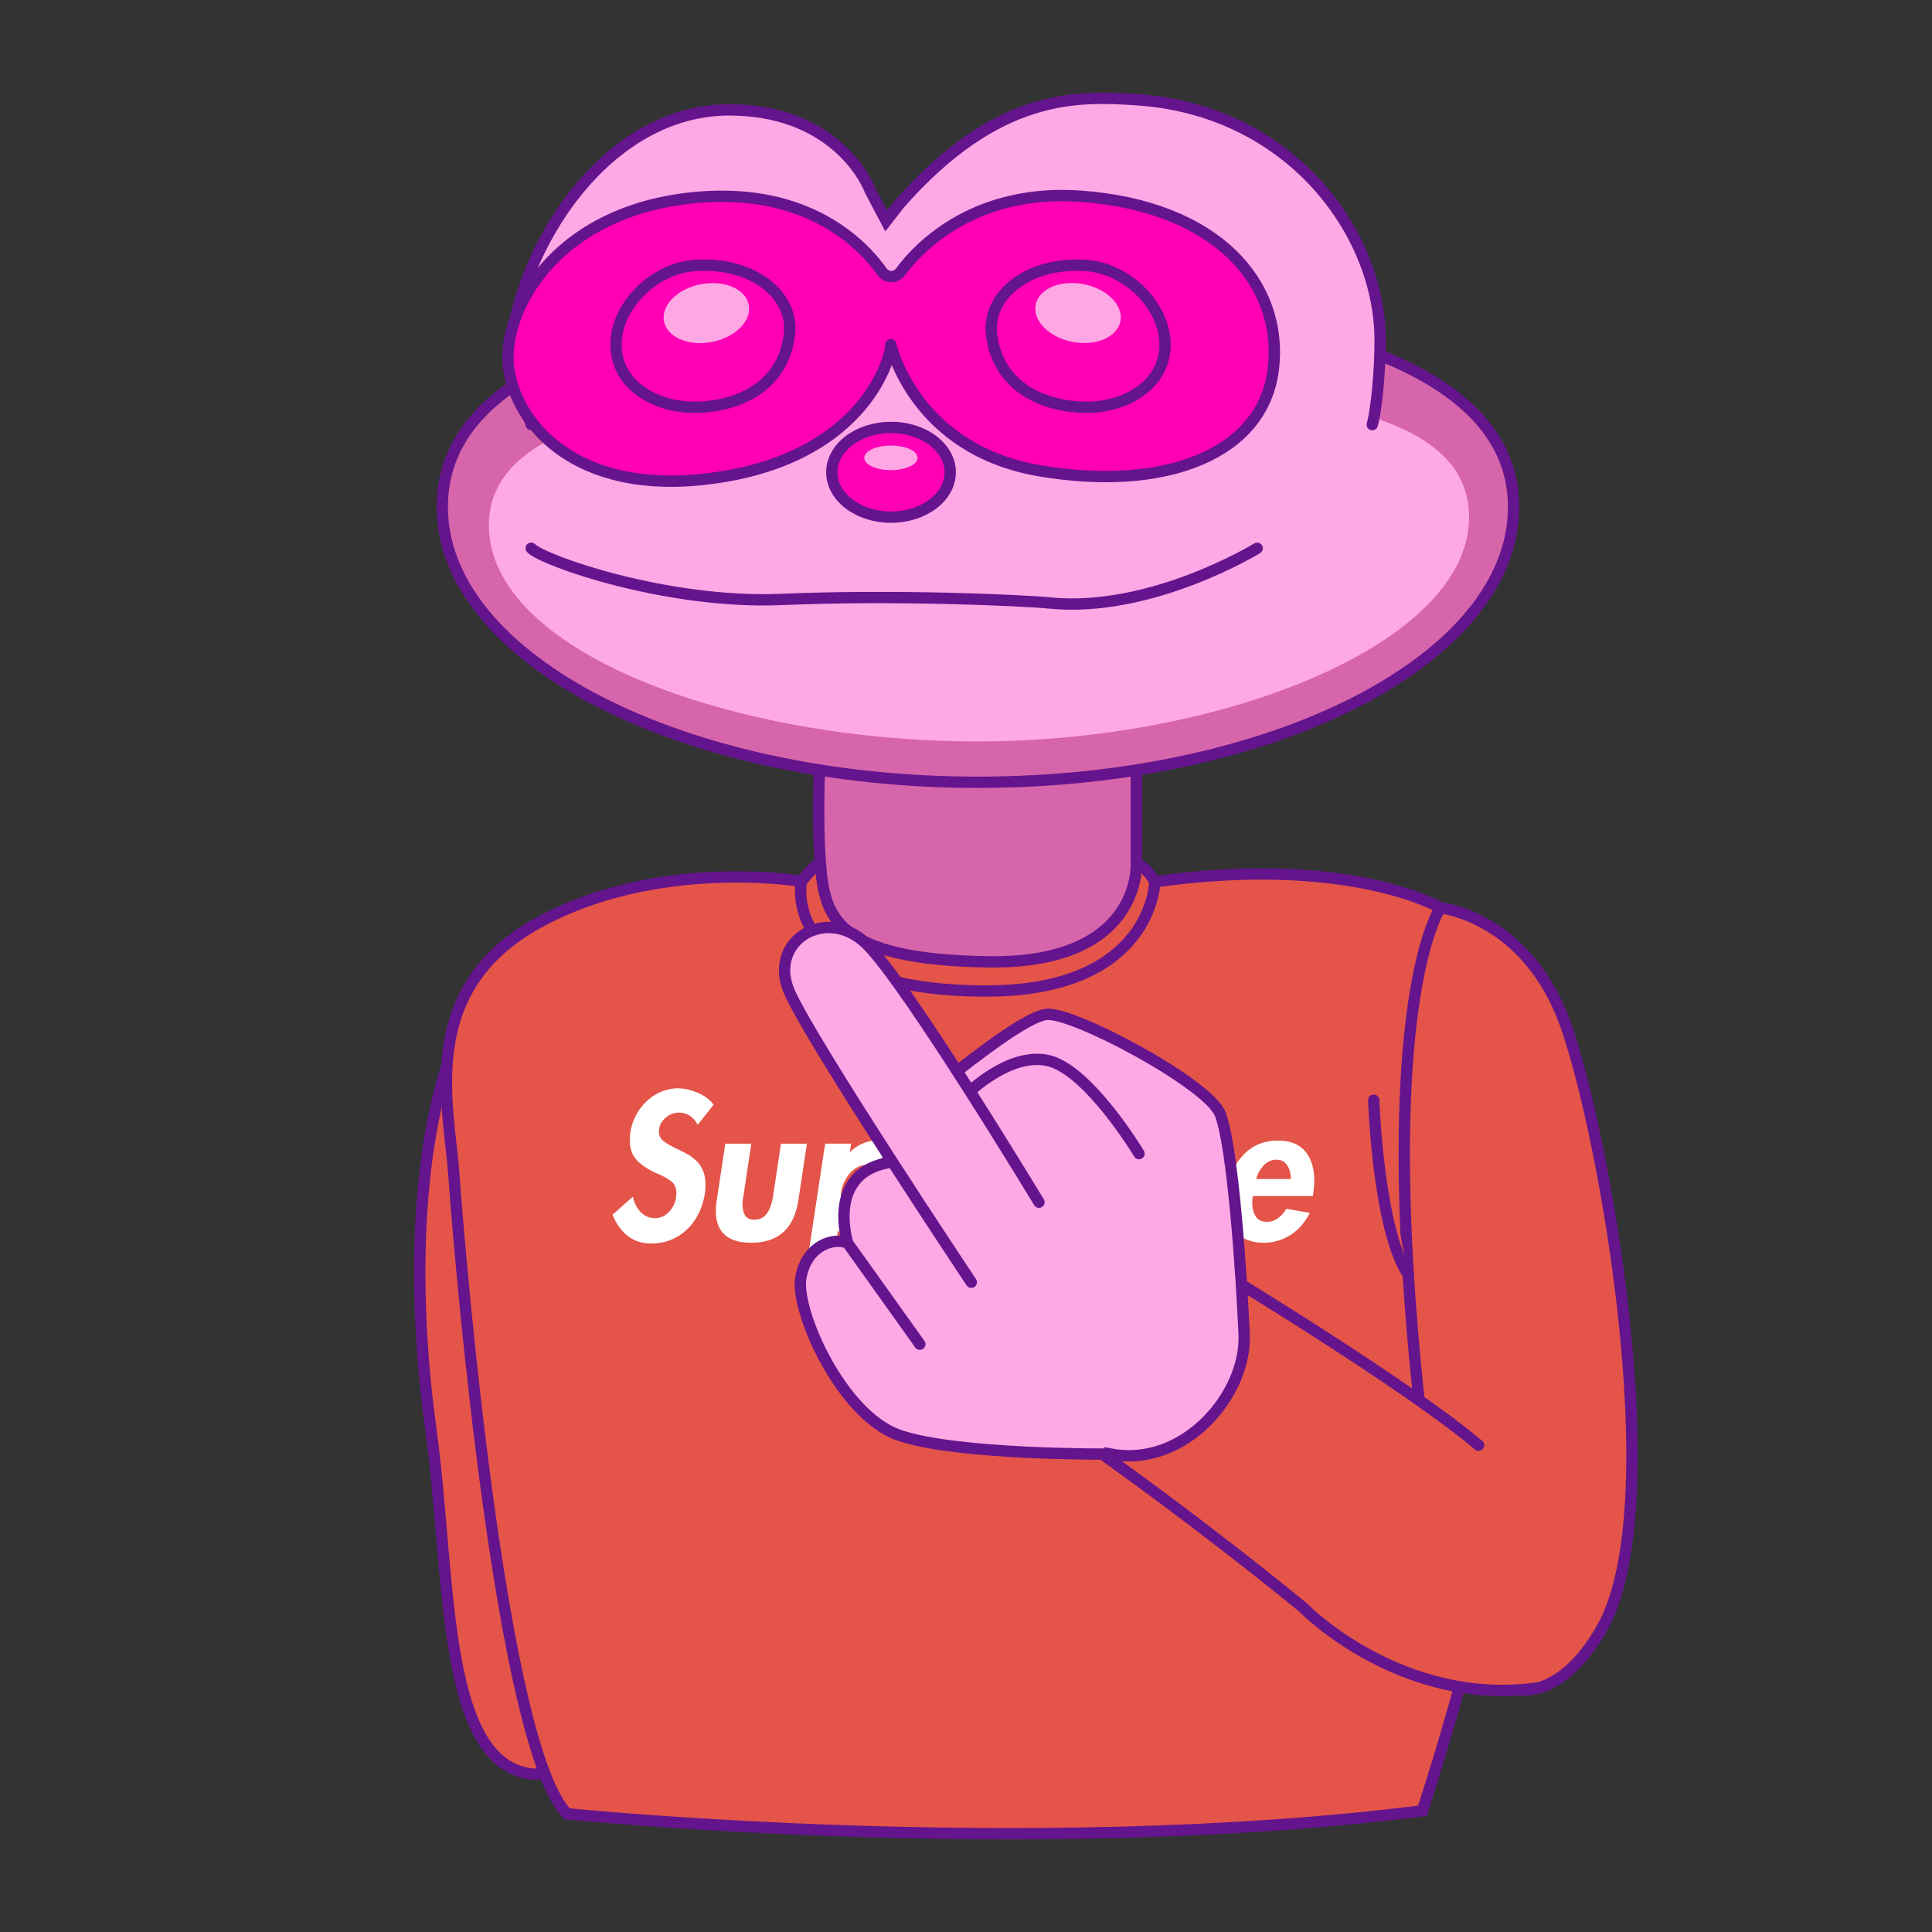 <svg xmlns="http://www.w3.org/2000/svg" viewBox="0 0 512 512"><rect x="0" y="0" width="512" height="512" fill="#333333" stroke="none"/><defs><style>.cls-1{fill:#ffa7e4}.cls-2{fill:#ff00b6;stroke-linejoin:round}.cls-2,.cls-3,.cls-4,.cls-6{stroke:#64148d;stroke-linecap:round;stroke-width:3px}.cls-3{fill:#fea8e5}.cls-3,.cls-4,.cls-6{stroke-miterlimit:10}.cls-4{fill:#d765ab}.cls-6{fill:#e45449}</style></defs><g id="Layer_1"><path d="M166.73 368.12c7.02-116.83-9.13-128.38-9.13-128.38s-25.53 6.34-37.01 36.4c-11.48 30.06-10.78 71.06-6.42 102.57 5.26 38.01 2.7 87.06 25.7 91.28 26.83 4.93 26.86-101.88 26.86-101.88Z" class="cls-6"/><path d="M217.82 228.13s-2.25 1.5-5.43 5.43c0 0-38.38-6.49-70.12 11.21-31.73 17.69-23.27 48.45-22 66.37 1.98 27.73 12.9 152.04 30.02 169.53 0 0 122.17 12.38 226.64-.78 0 0 72.54-217.26 4.8-239.31 0 0-24.01-14.18-75.69-6.88 0 0-2.81-6.04-9.97-6.6s-78.26 1.03-78.26 1.03Z" class="cls-6"/><path d="M217.45 196.49s-1.12 19.47 0 32.76 3.56 25.09 44.56 25.65 39.13-26.4 39.13-26.4v-31.08l-83.69-.94Z" class="cls-4"/><path d="M212.39 233.56s-6.23 28.91 48.73 29.07c44.37.13 44.93-28.93 44.93-28.93" style="fill:none;stroke-miterlimit:10;stroke:#64148d;stroke-linecap:round;stroke-width:3px"/><path d="M376.12 371.74c-11.51-107 5.62-131.15 5.62-131.15s22.92 2.28 33.17 30.98 27.82 127.02 9.8 159.58c-16.75 30.25-44.2 19.19-44.64-30.17 0-.8-3.94-29.24-3.94-29.24Z" class="cls-6"/><path d="M364.05 291.56s1.18 34.49 9.16 46.24" class="cls-6"/><path d="M184.89 298.07c-.56-1.04-1.25-1.83-2.09-2.38-.84-.55-1.83-.83-2.97-.83s-2.3.42-3.34 1.27c-1.05.85-1.66 1.89-1.82 3.13 0 .03-.02.14-.05.31v.31c0 1 .38 1.81 1.13 2.43.75.62 1.95 1.33 3.59 2.12 1.25.59 2.25 1.1 3.02 1.55.77.45 1.52 1.02 2.24 1.71.72.69 1.29 1.55 1.72 2.59.43 1.04.64 2.26.64 3.68 0 .72-.05 1.47-.15 2.23-.29 1.93-.84 3.72-1.65 5.36-.8 1.64-1.83 3.05-3.07 4.24a13.646 13.646 0 0 1-4.28 2.77c-1.61.66-3.34.98-5.21.98-2.46 0-4.54-.67-6.25-2.02-1.7-1.35-3.05-3.21-4.03-5.59l5.41-4.81c.29 1.59.97 2.93 2.02 4.04 1.05 1.1 2.31 1.66 3.79 1.66s2.69-.55 3.74-1.66c1.05-1.1 1.69-2.43 1.92-3.99v-.47c.03-.24.05-.4.05-.47 0-1.35-.43-2.37-1.28-3.08-.85-.71-2.08-1.41-3.69-2.1-.26-.14-.46-.22-.59-.26-2.23-1.04-3.92-2.2-5.06-3.49-1.15-1.29-1.72-3.01-1.72-5.15 0-.66.05-1.33.15-2.02.23-1.62.72-3.14 1.48-4.56.75-1.41 1.7-2.66 2.83-3.73 1.13-1.07 2.41-1.91 3.84-2.51 1.43-.6 2.91-.91 4.45-.91 1.7 0 3.48.41 5.34 1.22 1.85.81 3.22 1.86 4.11 3.13l-4.18 5.28Zm14.21 5.02-2.07 13.77c-.16.93-.25 1.74-.25 2.43 0 1.17.24 2.12.71 2.85.47.72 1.3 1.09 2.48 1.09.82 0 1.52-.19 2.11-.57.59-.38 1.06-.87 1.43-1.48.36-.6.65-1.27.86-1.99.21-.72.38-1.5.52-2.33l2.07-13.77h6.88l-2.26 14.96c-1.15 7.52-5.31 11.29-12.49 11.29-6.26 0-9.39-2.83-9.39-8.49 0-.86.08-1.79.25-2.8l2.26-14.96h6.88Zm26.11 2.33c.92-1 2.02-1.78 3.29-2.33 1.28-.55 2.56-.83 3.84-.83 2.88 0 5.14 1.06 6.76 3.18s2.43 4.72 2.43 7.79c0 .83-.07 1.64-.2 2.43-.26 1.76-.76 3.46-1.5 5.1-.74 1.64-1.69 3.11-2.85 4.4-1.16 1.29-2.5 2.31-4.01 3.05a10.79 10.79 0 0 1-4.82 1.11c-1.28 0-2.47-.28-3.56-.85-1.1-.57-1.91-1.35-2.43-2.36h-.1l-2.36 15.94h-6.93l5.9-38.98h6.88l-.34 2.33ZM230 322.3c.77-.41 1.46-.97 2.07-1.66a9.49 9.49 0 0 0 1.5-2.3c.39-.85.66-1.7.79-2.56.07-.41.1-.83.1-1.24 0-1.62-.42-3-1.25-4.14-.84-1.14-1.99-1.71-3.47-1.71-.85 0-1.66.2-2.43.6-.77.4-1.46.94-2.07 1.63a9.49 9.49 0 0 0-1.5 2.3c-.39.85-.66 1.7-.79 2.56-.07.41-.1.83-.1 1.24 0 1.62.42 3.01 1.25 4.17.84 1.16 1.99 1.73 3.47 1.73.85 0 1.66-.21 2.43-.62Zm22.94-16.57h.1c1.77-2.31 3.93-3.47 6.49-3.47.89 0 1.8.21 2.75.62l-1.82 6.73c-.75-.62-1.66-.93-2.7-.93-1.15 0-2.11.23-2.9.7s-1.42 1.1-1.89 1.92c-.48.81-.84 1.69-1.11 2.64-.26.95-.48 1.99-.64 3.13l-1.72 11.44h-6.88l3.84-25.42h6.88l-.39 2.64Zm15 11.24c-.1.66-.15 1.26-.15 1.81 0 1.45.31 2.65.93 3.6.62.95 1.61 1.42 2.95 1.42 1.08 0 2.05-.31 2.9-.93.85-.62 1.61-1.47 2.26-2.54l6.2 1.09c-1.21 2.48-2.9 4.43-5.06 5.82-2.16 1.4-4.52 2.1-7.08 2.1-3.25 0-5.77-.97-7.57-2.9-1.8-1.93-2.7-4.5-2.7-7.71 0-.86.07-1.76.2-2.69.62-4.04 2.14-7.34 4.55-9.91 2.41-2.57 5.48-3.86 9.22-3.86 3.25 0 5.66.96 7.25 2.87 1.59 1.92 2.38 4.46 2.38 7.64 0 1.07-.08 2.17-.25 3.31l-.15.88h-15.88Zm10.08-4.51c0-1.45-.33-2.67-.98-3.65-.66-.98-1.59-1.48-2.8-1.48-1.31 0-2.44.5-3.39 1.5-.95 1-1.62 2.21-2.02 3.62h9.2Zm17.65-7.09h.1c.79-1 1.76-1.77 2.93-2.3 1.16-.53 2.3-.8 3.42-.8 3.08 0 5.2 1.33 6.34 3.99a9.787 9.787 0 0 1 3.44-2.92c1.38-.71 2.77-1.06 4.18-1.06 2.29 0 3.93.63 4.92 1.89.98 1.26 1.48 2.99 1.48 5.2 0 1-.08 2.11-.25 3.31l-2.41 15.84h-6.88l2.02-13.36c0-.07.02-.19.05-.36.23-1.38.34-2.45.34-3.21 0-1.07-.2-1.92-.59-2.56-.39-.64-1.05-.96-1.97-.96s-1.62.27-2.21.8a6 6 0 0 0-1.43 2.02c-.36.81-.62 1.61-.79 2.41-.16.79-.33 1.67-.49 2.64v.1L306 328.52h-6.88l1.92-12.89.1-.52c.23-1.52.34-2.67.34-3.47 0-1.07-.19-1.93-.57-2.59-.38-.66-1.04-.98-1.99-.98-.88 0-1.61.24-2.19.72-.57.48-1.03 1.11-1.38 1.89s-.61 1.56-.79 2.36c-.18.79-.34 1.67-.47 2.64l-.05.36-1.87 12.48h-6.88l3.84-25.42h6.88l-.34 2.28Zm36.34 11.6c-.1.66-.15 1.26-.15 1.81 0 1.45.31 2.65.93 3.6.62.95 1.61 1.42 2.95 1.42 1.08 0 2.05-.31 2.9-.93.85-.62 1.61-1.47 2.26-2.54l6.2 1.09c-1.21 2.48-2.9 4.43-5.06 5.82-2.16 1.4-4.52 2.1-7.08 2.1-3.25 0-5.77-.97-7.57-2.9-1.8-1.93-2.7-4.5-2.7-7.71 0-.86.07-1.76.2-2.69.62-4.04 2.14-7.34 4.55-9.91 2.41-2.57 5.48-3.86 9.22-3.86 3.25 0 5.66.96 7.25 2.87 1.59 1.92 2.38 4.46 2.38 7.64 0 1.07-.08 2.17-.25 3.31l-.15.88h-15.88Zm10.08-4.51c0-1.45-.33-2.67-.98-3.65-.66-.98-1.59-1.48-2.8-1.48-1.31 0-2.44.5-3.39 1.5-.95 1-1.62 2.21-2.02 3.62h9.2Z" style="fill:#fff"/><path d="M401.12 134.33c0 40.31-63.56 72.98-141.96 72.98S117.2 174.64 117.2 134.33s62.29-55.15 140.69-55.15 143.23 14.84 143.23 55.15Z" class="cls-4"/><path d="M389.32 137.05c0 33.5-64.99 59.44-130.16 59.44S129.55 172.7 129.55 139.2c0-30.15 54.02-35.83 112.33-36.66 6.48-.09 10.65-16.98 17.17-16.98s15.2 16.86 21.52 16.91c57.78.48 108.75 4.38 108.75 34.57Z" style="fill:#fea8e5"/><path d="M140.78 112.52c-1.22-4.52-6.29-10.72-5.66-18.65 2.28-28.36 25.47-64.75 58.14-64.75 26.35 0 35.78 17.18 37.36 21.43l4.24 8.02 3.61-4.64c26.02-29.55 47.26-28.51 62.68-27.51 40.55 2.62 64.6 35.09 64.6 63.74 0 7.95-.87 17.84-2.08 22.37" class="cls-3"/><path d="M238.63 72.06c-1.21 1.65-3.66 1.65-4.85-.02-5.18-7.29-19.5-22.21-48.76-19.76-38.47 3.23-52.66 31.03-50.13 46.06s19.24 34.26 57.01 27.94c37.77-6.32 44.37-32.02 44.16-34.96 0 0 6.11 27.85 39.63 33.47 33.51 5.62 59.19-4.63 61.78-27.15 2.6-22.51-14.98-42.97-50.93-45.63-27.24-2.01-42.31 12.43-47.91 20.05Z" class="cls-2"/><path d="M209.22 88.65c-1.78 14.51-14.63 19.28-25.28 19.28s-20.69-6.2-20.69-16.57 10.07-20.17 20.69-20.98c15.63-1.2 26.54 7.97 25.28 18.27Zm53.55 0c1.78 14.51 14.63 19.28 25.28 19.28s20.69-6.2 20.69-16.57c0-10.37-10.07-20.17-20.69-20.98-15.63-1.2-26.54 7.97-25.28 18.27Z" class="cls-2"/><ellipse cx="187.2" cy="82.96" class="cls-1" rx="11.44" ry="7.79" transform="rotate(-10.98 187.28 82.998)"/><ellipse cx="285.71" cy="82.96" class="cls-1" rx="7.79" ry="11.44" transform="rotate(-79.02 285.694 82.968)"/><ellipse cx="236.13" cy="125.16" class="cls-2" rx="15.69" ry="11.89"/><ellipse cx="236.1" cy="121.33" class="cls-1" rx="7.06" ry="3.26"/><path d="M140.78 145.29c3.13 3.28 36.05 14.88 66.38 13.57 30.33-1.31 64.28.26 70.97.94 27.05 2.71 55.03-14.5 55.03-14.5" class="cls-3"/><path d="M391.85 383c-18.38-15.63-67.17-45.21-67.17-45.21-21.74-.84-31.15 48.58-31.15 48.58s25.19 17.87 51.68 39.53c0 0 25.71 26.56 62.41 21.42" class="cls-6"/><path d="M294.36 385.35s-41.08.34-56.23-5.05-27.27-32.66-25.93-41.42 8.75-11.11 12.46-9.43c0 0-5.72-17.85 10.1-21.21 0 0 7.74-16.5 12.79-19.87s22.9-18.52 29.63-19.53 42.76 18.18 46.13 26.26 5.72 42.76 6.4 58.59c.67 15.83-15.83 35.35-35.35 31.65Zm-69.7-55.89 19.11 26.77" class="cls-3"/><path d="M255.03 291.07s11.46-12.12 22.32-10.1 24.5 24.75 24.5 24.75" class="cls-3"/><path d="M257.4 339.81s-42.43-63.64-48.23-77.02c-5.81-13.38 9.85-22.98 20.46-12.63s45.71 68.44 45.71 68.44" class="cls-3"/></g></svg>